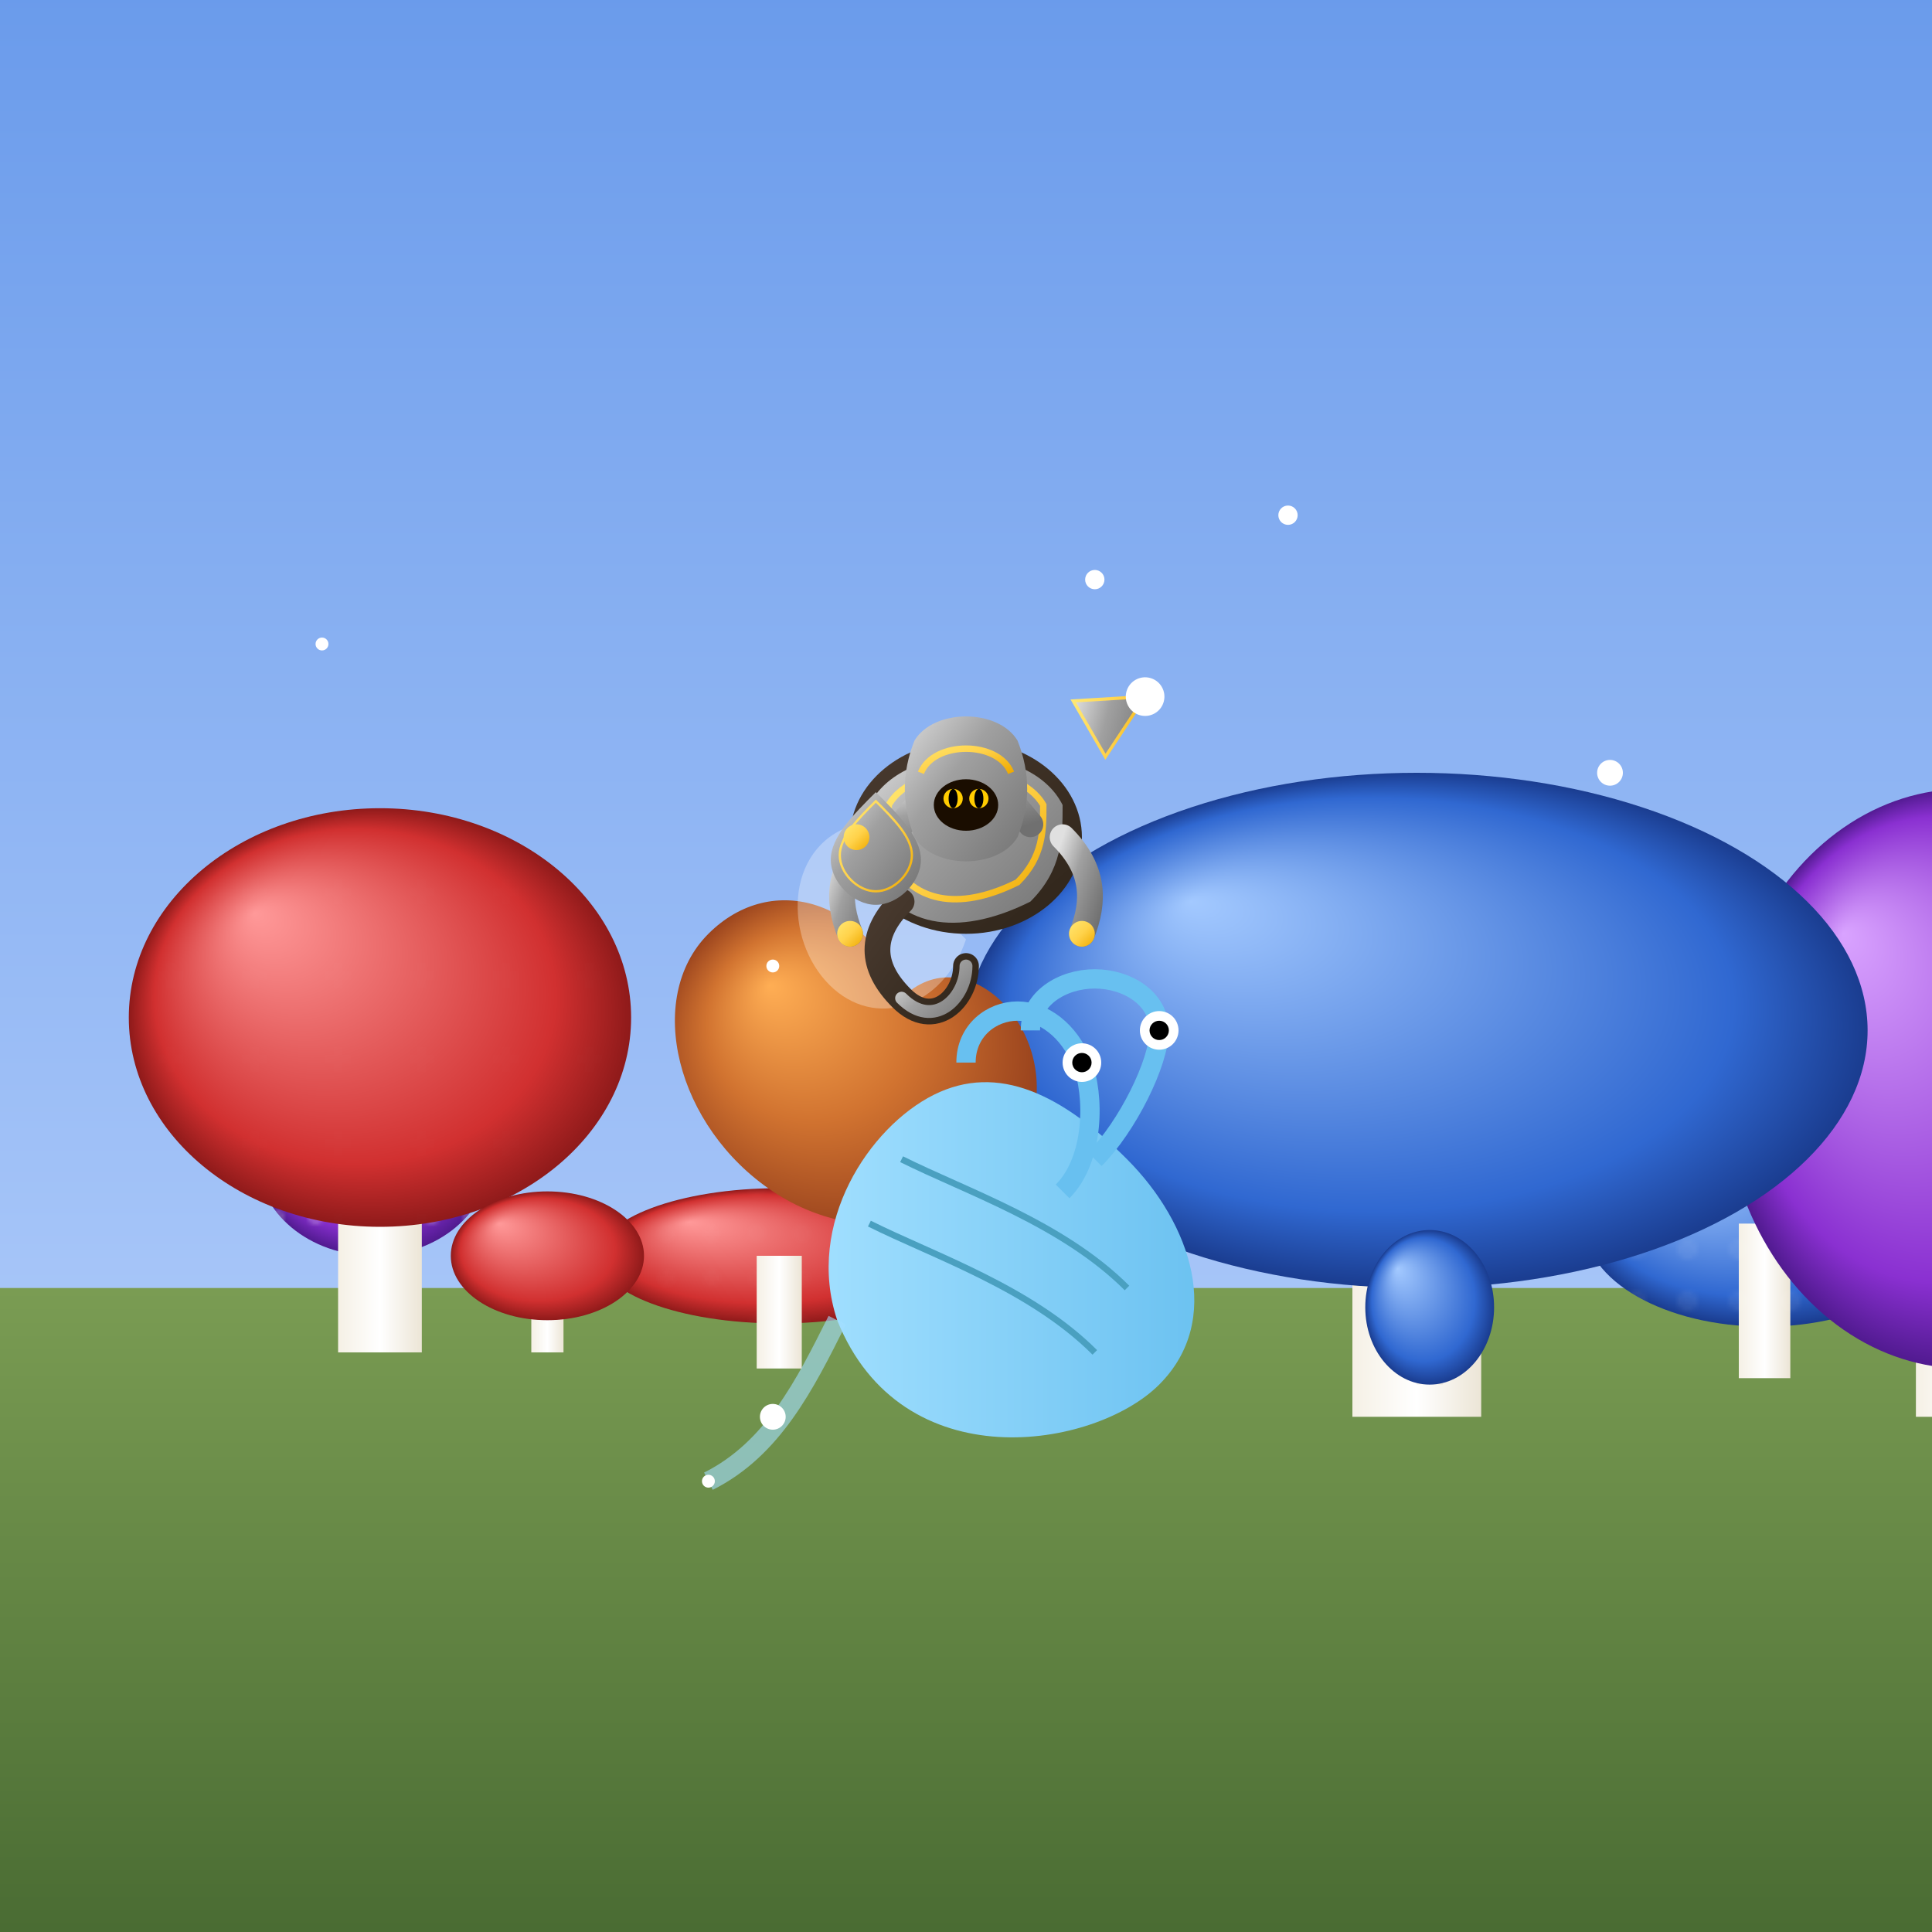 <svg xmlns="http://www.w3.org/2000/svg" viewBox="0 0 300 300">
  <defs>
    <!-- Gradients -->
    <linearGradient id="skyGradient" x1="0%" y1="0%" x2="0%" y2="100%">
      <stop offset="0%" stop-color="#6a9beb" />
      <stop offset="100%" stop-color="#c4daff" />
    </linearGradient>
    
    <linearGradient id="groundGradient" x1="0%" y1="0%" x2="0%" y2="100%">
      <stop offset="0%" stop-color="#7a9c53" />
      <stop offset="100%" stop-color="#4a6c33" />
    </linearGradient>
    
    <radialGradient id="mushroomRedCap" cx="50%" cy="50%" r="50%" fx="25%" fy="25%">
      <stop offset="0%" stop-color="#ff9999" />
      <stop offset="80%" stop-color="#d13030" />
      <stop offset="100%" stop-color="#8f1a1a" />
    </radialGradient>
    
    <radialGradient id="mushroomPurpleCap" cx="50%" cy="50%" r="50%" fx="25%" fy="25%">
      <stop offset="0%" stop-color="#d9a3ff" />
      <stop offset="80%" stop-color="#8a30d1" />
      <stop offset="100%" stop-color="#501a8f" />
    </radialGradient>
    
    <radialGradient id="mushroomBlueCap" cx="50%" cy="50%" r="50%" fx="25%" fy="25%">
      <stop offset="0%" stop-color="#a3c9ff" />
      <stop offset="80%" stop-color="#3068d1" />
      <stop offset="100%" stop-color="#1a3c8f" />
    </radialGradient>
    
    <linearGradient id="mushroomStem" x1="0%" y1="0%" x2="100%" y2="0%">
      <stop offset="0%" stop-color="#f5f0e5" />
      <stop offset="50%" stop-color="#ffffff" />
      <stop offset="100%" stop-color="#ece5d6" />
    </linearGradient>
    
    <radialGradient id="snailShellGradient" cx="50%" cy="50%" r="50%" fx="30%" fy="30%">
      <stop offset="0%" stop-color="#ffae54" />
      <stop offset="50%" stop-color="#d17330" />
      <stop offset="100%" stop-color="#8f3a1a" />
    </radialGradient>
    
    <linearGradient id="snailBodyGradient" x1="0%" y1="0%" x2="100%" y2="0%">
      <stop offset="0%" stop-color="#a3e0ff" />
      <stop offset="100%" stop-color="#68c0f0" />
    </linearGradient>
    
    <linearGradient id="armorGradient" x1="0%" y1="0%" x2="100%" y2="100%">
      <stop offset="0%" stop-color="#e0e0e0" />
      <stop offset="40%" stop-color="#a0a0a0" />
      <stop offset="100%" stop-color="#707070" />
    </linearGradient>
    
    <linearGradient id="goldGradient" x1="0%" y1="0%" x2="100%" y2="100%">
      <stop offset="0%" stop-color="#ffe873" />
      <stop offset="50%" stop-color="#ffd24a" />
      <stop offset="100%" stop-color="#efaa00" />
    </linearGradient>
    
    <linearGradient id="catFurGradient" x1="0%" y1="0%" x2="100%" y2="100%">
      <stop offset="0%" stop-color="#4a3b30" />
      <stop offset="100%" stop-color="#2e2419" />
    </linearGradient>

    <pattern id="mushroomDots" patternUnits="userSpaceOnUse" width="10" height="10">
      <circle cx="5" cy="5" r="2" fill="#ffffff" fill-opacity="0.7" />
    </pattern>
    
    <filter id="magic" x="-50%" y="-50%" width="200%" height="200%">
      <feGaussianBlur in="SourceGraphic" stdDeviation="2" result="blur" />
      <feColorMatrix in="blur" mode="matrix" values="1 0 0 0 0  0 1 0 0 0  0 0 1 0 0  0 0 0 18 -7" result="glow" />
      <feBlend in="SourceGraphic" in2="glow" mode="normal" />
    </filter>
  </defs>
  
  <!-- Background -->
  <rect x="0" y="0" width="300" height="300" fill="url(#skyGradient)" />
  <rect x="0" y="200" width="300" height="100" fill="url(#groundGradient)" />
  
  <!-- Far background mushrooms -->
  <g transform="translate(40, 180) scale(0.6)">
    <ellipse cx="30" cy="0" rx="30" ry="25" fill="url(#mushroomPurpleCap)" />
    <rect x="25" y="0" width="10" height="40" fill="url(#mushroomStem)" />
    <ellipse cx="30" cy="0" rx="30" ry="25" fill="url(#mushroomDots)" fill-opacity="0.3" />
  </g>
  
  <g transform="translate(250, 190) scale(0.8)">
    <ellipse cx="30" cy="0" rx="35" ry="20" fill="url(#mushroomBlueCap)" />
    <rect x="25" y="0" width="10" height="30" fill="url(#mushroomStem)" />
    <ellipse cx="30" cy="0" rx="35" ry="20" fill="url(#mushroomDots)" fill-opacity="0.3" />
  </g>
  
  <g transform="translate(100, 195) scale(0.7)">
    <ellipse cx="30" cy="0" rx="40" ry="15" fill="url(#mushroomRedCap)" />
    <rect x="25" y="0" width="10" height="25" fill="url(#mushroomStem)" />
    <ellipse cx="30" cy="0" rx="40" ry="15" fill="url(#mushroomDots)" fill-opacity="0.3" />
  </g>
  
  <!-- Foreground giant mushrooms -->
  <g transform="translate(20, 210) scale(1.3)">
    <rect x="25" y="-40" width="10" height="40" fill="url(#mushroomStem)" />
    <ellipse cx="30" cy="-40" rx="30" ry="25" fill="url(#mushroomRedCap)" />
    <ellipse cx="30" cy="-40" rx="30" ry="25" fill="url(#mushroomDots)" fill-opacity="0.3" />
  </g>
  
  <g transform="translate(260, 220) scale(1.5)">
    <rect x="25" y="-35" width="10" height="35" fill="url(#mushroomStem)" />
    <ellipse cx="30" cy="-35" rx="25" ry="30" fill="url(#mushroomPurpleCap)" />
    <ellipse cx="30" cy="-35" rx="25" ry="30" fill="url(#mushroomDots)" fill-opacity="0.3" />
  </g>
  
  <!-- Giant Mushroom 3 - Center stage -->
  <g transform="translate(160, 220) scale(2.0)">
    <rect x="25" y="-30" width="10" height="30" fill="url(#mushroomStem)" />
    <ellipse cx="30" cy="-30" rx="35" ry="20" fill="url(#mushroomBlueCap)" />
    <ellipse cx="30" cy="-30" rx="35" ry="20" fill="url(#mushroomDots)" fill-opacity="0.3" />
  </g>
  
  <!-- Snail -->
  <g transform="translate(150, 160)">
    <!-- Shell -->
    <path d="M-10,-5 C-15,-20 -30,-25 -40,-15 C-50,-5 -45,15 -30,25 C-15,35 5,30 10,15 C15,0 0,-15 -10,-5 Z" fill="url(#snailShellGradient)" />
    <path d="M-15,-10 C-20,-20 -30,-20 -35,-10 C-40,0 -30,10 -20,10 C-10,10 -5,0 -10,-10 Z" fill="#ffffff" fill-opacity="0.3" transform="rotate(45)" />
    
    <!-- Body -->
    <path d="M-5,10 C5,5 15,10 25,20 C35,30 40,45 30,55 C20,65 -10,70 -20,45 C-25,30 -15,15 -5,10 Z" fill="url(#snailBodyGradient)" />
    
    <!-- Eye stalks -->
    <path d="M20,20 C25,15 30,5 30,0 C30,-5 25,-8 20,-8 C15,-8 10,-5 10,0" stroke="#68c0f0" stroke-width="3" fill="none" />
    <path d="M15,25 C20,20 20,10 18,5 C16,0 12,-3 8,-3 C4,-3 0,0 0,5" stroke="#68c0f0" stroke-width="3" fill="none" />
    
    <!-- Eyes -->
    <circle cx="30" cy="0" r="3" fill="white" />
    <circle cx="30" cy="0" r="1.5" fill="black" />
    <circle cx="18" cy="5" r="3" fill="white" />
    <circle cx="18" cy="5" r="1.5" fill="black" />
    
    <!-- Detail lines -->
    <path d="M-10,20 C0,25 15,30 25,40" fill="none" stroke="#4aa0c0" stroke-width="1" />
    <path d="M-15,30 C-5,35 10,40 20,50" fill="none" stroke="#4aa0c0" stroke-width="1" />
    
    <!-- Slime trail with sparkle -->
    <path d="M-20,45 C-25,55 -30,65 -40,70" fill="none" stroke="#a3e0ff" stroke-width="3" stroke-opacity="0.6" />
    <circle cx="-30" cy="60" r="2" fill="#ffffff" filter="url(#magic)" />
    <circle cx="-40" cy="70" r="1" fill="#ffffff" filter="url(#magic)" />
  </g>
  
  <!-- Armored Cat -->
  <g transform="translate(150, 130)">
    <!-- Cat body - behind armor -->
    <ellipse cx="0" cy="0" rx="18" ry="15" fill="url(#catFurGradient)" />
    
    <!-- Armor pieces -->
    <!-- Chest plate -->
    <path d="M-15,-5 C-10,-15 10,-15 15,-5 C15,0 15,5 10,10 C0,15 -10,15 -15,5 Z" fill="url(#armorGradient)" />
    <path d="M-12,-5 C-8,-12 8,-12 12,-5 C12,-1 12,3 8,7 C0,11 -8,11 -12,3 Z" fill="none" stroke="url(#goldGradient)" stroke-width="1" />
    <circle cx="0" cy="0" r="3" fill="url(#goldGradient)" />
    
    <!-- Back armor plates -->
    <path d="M-10,-2 L-5,-8 L0,-2 L5,-8 L10,-2" fill="none" stroke="url(#armorGradient)" stroke-width="4" stroke-linecap="round" />
    
    <!-- Helmet -->
    <path d="M-8,-15 C-5,-20 5,-20 8,-15 C10,-10 10,-5 8,0 C5,5 -5,5 -8,0 C-10,-5 -10,-10 -8,-15 Z" fill="url(#armorGradient)" />
    <path d="M0,-18 L0,-10" stroke="url(#goldGradient)" stroke-width="3" />
    <path d="M-7,-10 C-5,-15 5,-15 7,-10" fill="none" stroke="url(#goldGradient)" stroke-width="1" />
    
    <!-- Face opening -->
    <ellipse cx="0" cy="-5" rx="5" ry="4" fill="#1a0d00" />
    
    <!-- Eyes -->
    <circle cx="-2" cy="-6" r="1.5" fill="#ffcc00" />
    <circle cx="2" cy="-6" r="1.5" fill="#ffcc00" />
    <ellipse cx="-2" cy="-6" rx="0.7" ry="1.5" fill="black" />
    <ellipse cx="2" cy="-6" rx="0.7" ry="1.5" fill="black" />
    
    <!-- Leg armor -->
    <path d="M-15,0 C-20,5 -20,10 -18,15" fill="none" stroke="url(#armorGradient)" stroke-width="4" stroke-linecap="round" />
    <path d="M15,0 C20,5 20,10 18,15" fill="none" stroke="url(#armorGradient)" stroke-width="4" stroke-linecap="round" />
    <circle cx="-18" cy="15" r="2" fill="url(#goldGradient)" />
    <circle cx="18" cy="15" r="2" fill="url(#goldGradient)" />
    
    <!-- Tail -->
    <path d="M-10,10 C-15,15 -15,20 -10,25 C-5,30 0,25 0,20" fill="none" stroke="url(#catFurGradient)" stroke-width="4" stroke-linecap="round" />
    <path d="M-10,25 C-5,30 0,25 0,20" fill="none" stroke="url(#armorGradient)" stroke-width="2" stroke-linecap="round" />
    
    <!-- Sword with glow effect -->
    <g transform="rotate(-30)">
      <path d="M10,-5 L25,-5" stroke="url(#armorGradient)" stroke-width="2" />
      <path d="M25,-10 L35,-5 L25,0 Z" fill="url(#armorGradient)" />
      <path d="M10,-5 L25,-5" stroke="url(#goldGradient)" stroke-width="0.5" />
      <path d="M25,-10 L35,-5 L25,0 Z" fill="none" stroke="url(#goldGradient)" stroke-width="0.5" />
      <circle cx="35" cy="-5" r="3" fill="#ffffff" filter="url(#magic)" />
    </g>
    
    <!-- Shield on other arm -->
    <path d="M-10,-10 C-15,-5 -20,0 -20,5 C-20,10 -15,15 -10,15 C-5,15 0,10 0,5 C0,0 -5,-5 -10,-10 Z" fill="url(#armorGradient)" transform="scale(0.7) translate(-10, 0)" />
    <path d="M-10,-8 C-14,-4 -18,0 -18,4 C-18,8 -14,12 -10,12 C-6,12 -2,8 -2,4 C-2,0 -6,-4 -10,-8 Z" fill="none" stroke="url(#goldGradient)" stroke-width="0.5" transform="scale(0.7) translate(-10, 0)" />
    <circle cx="-17" cy="0" r="2" fill="url(#goldGradient)" />
  </g>
  
  <!-- Foreground small mushrooms -->
  <g transform="translate(70, 210) scale(0.5)">
    <rect x="25" y="-30" width="10" height="30" fill="url(#mushroomStem)" />
    <ellipse cx="30" cy="-30" rx="30" ry="20" fill="url(#mushroomRedCap)" />
    <ellipse cx="30" cy="-30" rx="30" ry="20" fill="url(#mushroomDots)" fill-opacity="0.3" />
  </g>
  
  <g transform="translate(210, 215) scale(0.4)">
    <rect x="25" y="-30" width="10" height="30" fill="url(#mushroomStem)" />
    <ellipse cx="30" cy="-30" rx="25" ry="30" fill="url(#mushroomBlueCap)" />
    <ellipse cx="30" cy="-30" rx="25" ry="30" fill="url(#mushroomDots)" fill-opacity="0.3" />
  </g>
  
  <!-- Magic sparkles in the scene -->
  <circle cx="50" cy="100" r="1" fill="#ffffff" filter="url(#magic)" />
  <circle cx="200" cy="80" r="1.5" fill="#ffffff" filter="url(#magic)" />
  <circle cx="120" cy="150" r="1" fill="#ffffff" filter="url(#magic)" />
  <circle cx="250" cy="120" r="2" fill="#ffffff" filter="url(#magic)" />
  <circle cx="170" cy="90" r="1.5" fill="#ffffff" filter="url(#magic)" />
</svg>